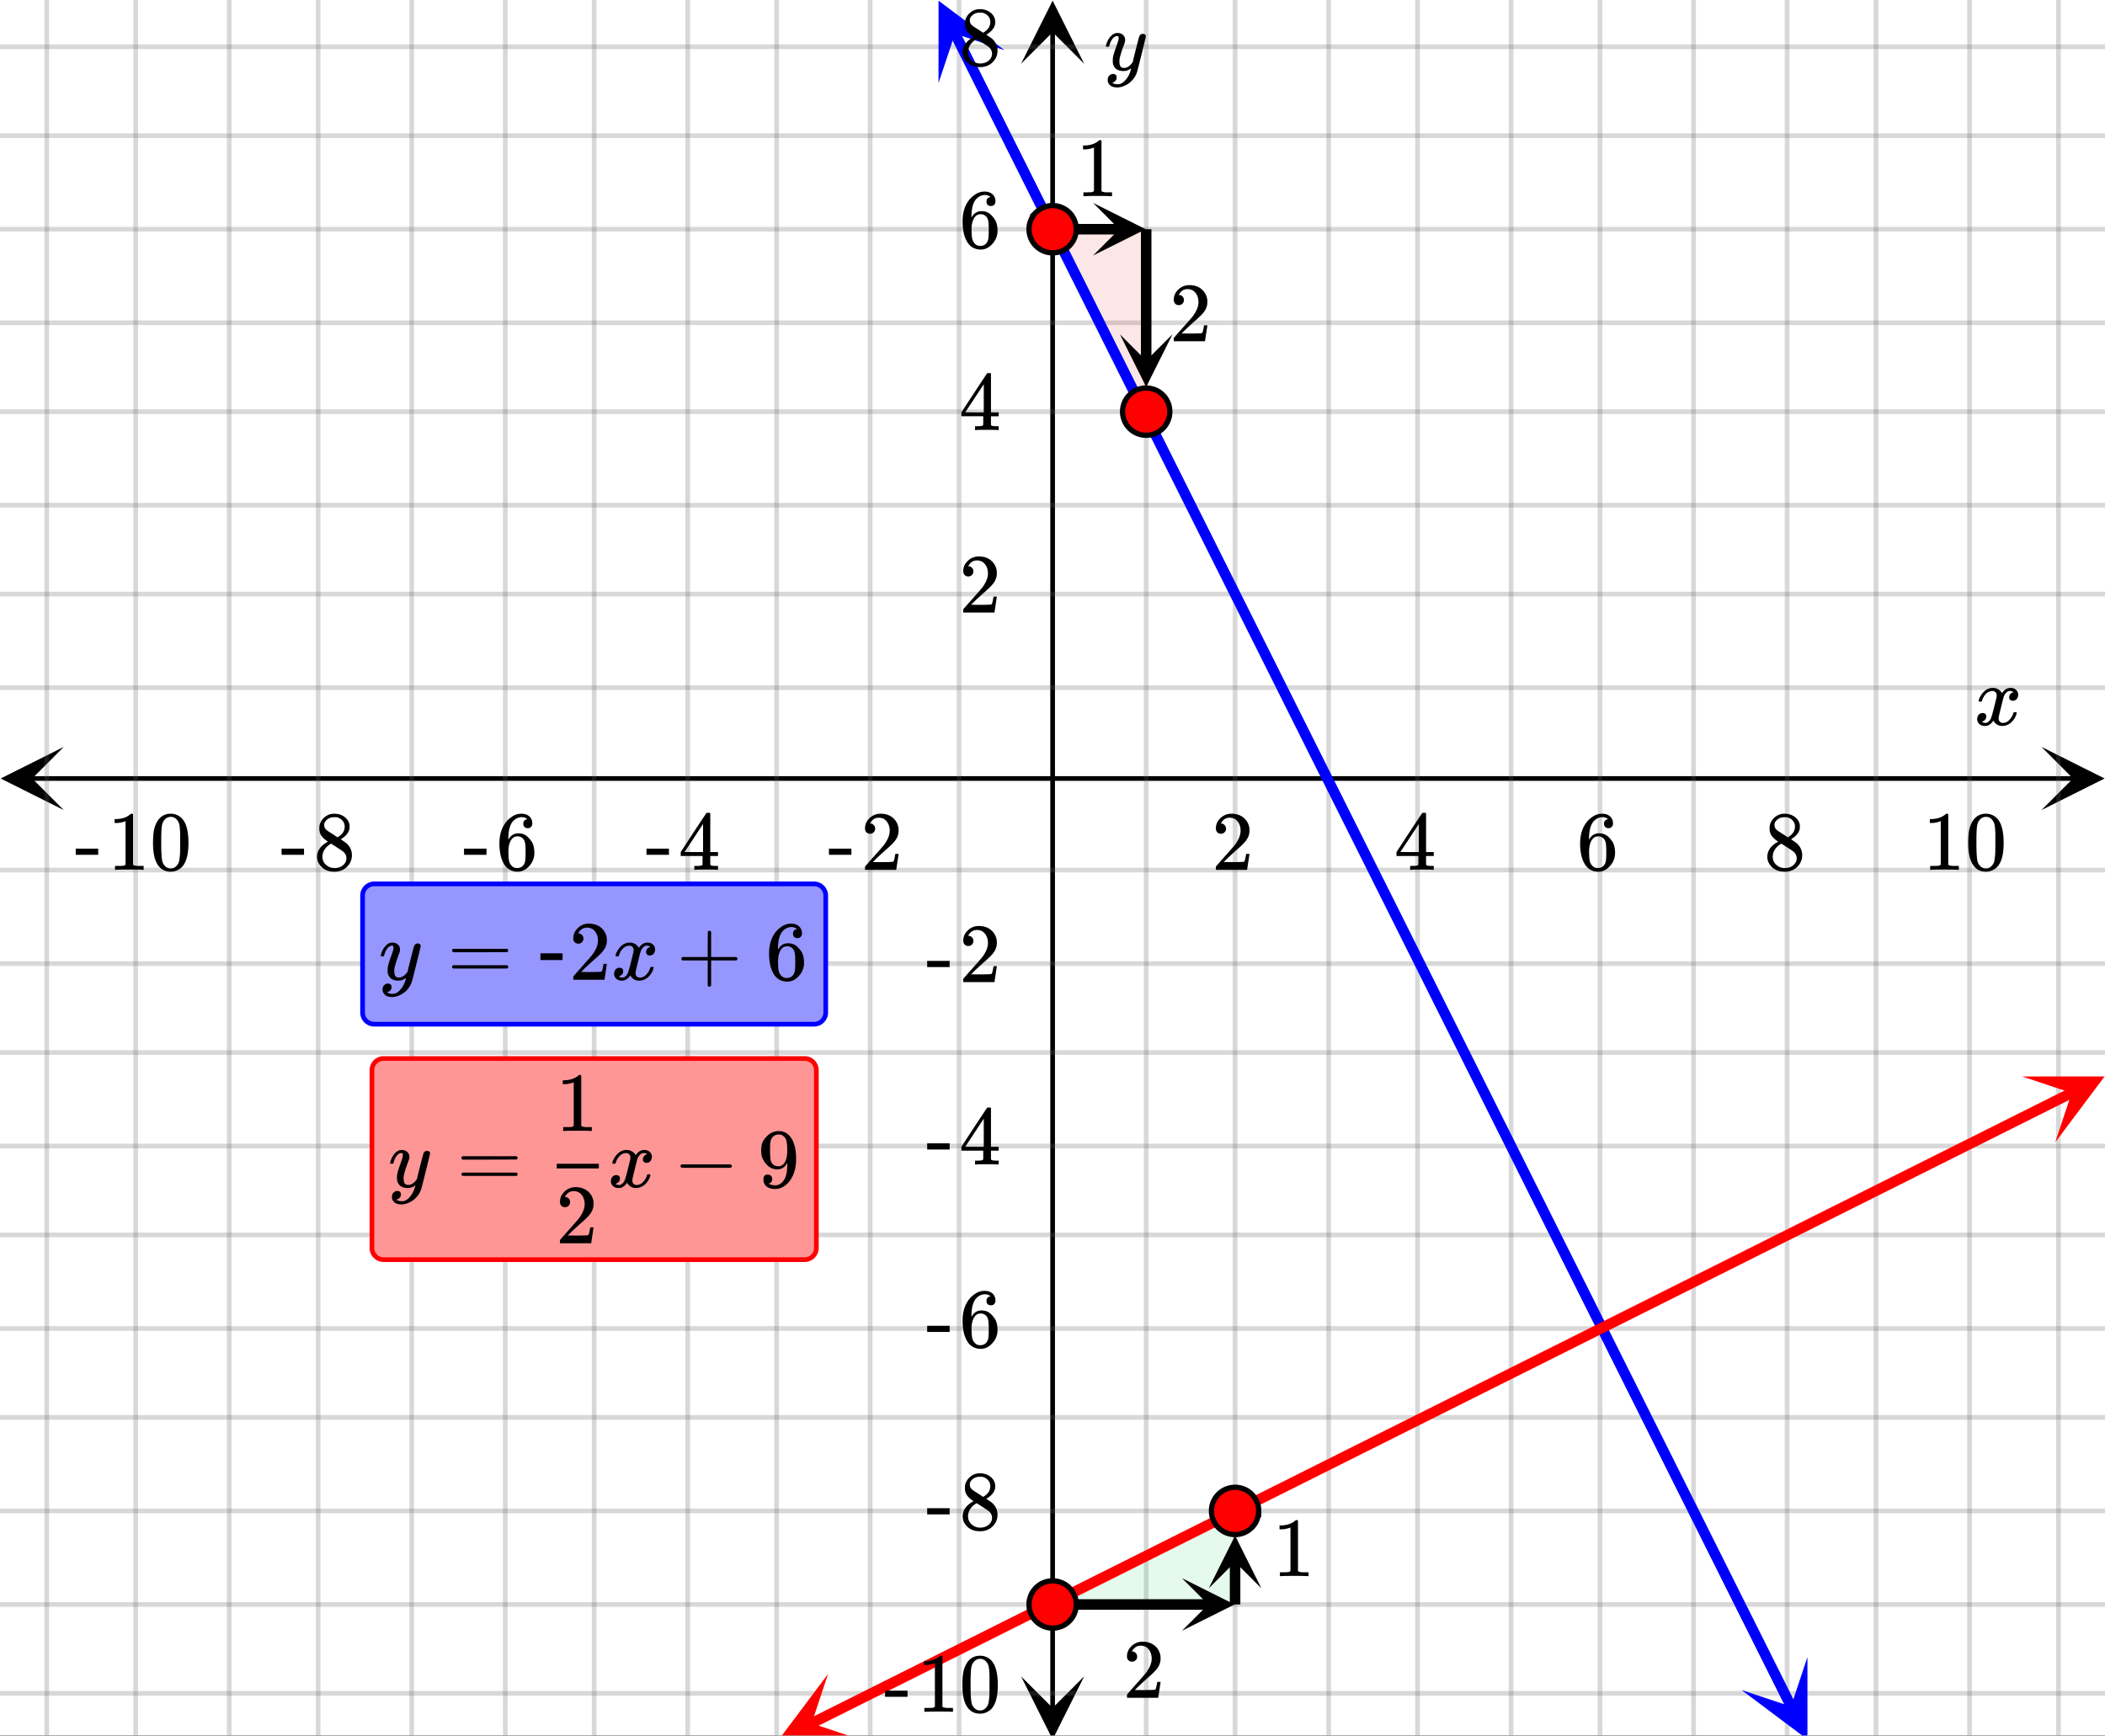 <svg xmlns="http://www.w3.org/2000/svg" xmlns:xlink="http://www.w3.org/1999/xlink" width="449.28" height="370.56" viewBox="0 0 336.96 277.92"><rect x="0" y="0" width="336.96" height="277.92" fill="#333333" stroke="none"/><defs><symbol overflow="visible" id="t"><path d="M.781-3.75C.727-3.8.703-3.848.703-3.89c.031-.25.172-.563.422-.938.414-.633.941-1.004 1.578-1.11.133-.007.235-.015.297-.015.313 0 .598.086.86.25.269.156.46.355.578.594.113-.157.187-.25.218-.282.332-.375.711-.562 1.14-.562.364 0 .661.105.891.312.227.211.344.465.344.766 0 .281-.078.516-.234.703a.776.776 0 0 1-.625.281.64.64 0 0 1-.422-.14.521.521 0 0 1-.156-.39c0-.415.222-.696.672-.845a.58.58 0 0 0-.141-.093.705.705 0 0 0-.39-.094.91.91 0 0 0-.266.031c-.336.149-.586.445-.75.89-.032.075-.164.579-.39 1.516-.231.93-.356 1.45-.376 1.563a1.827 1.827 0 0 0-.047.406c0 .211.063.383.188.516.125.125.289.187.5.187.383 0 .726-.16 1.031-.484.3-.32.508-.676.625-1.063.02-.082.04-.129.063-.14.03-.02.109-.031.234-.031.164 0 .25.039.25.109 0 .012-.012.058-.031.14-.149.563-.461 1.055-.938 1.47-.43.323-.875.484-1.344.484-.625 0-1.101-.282-1.421-.844-.262.406-.594.68-1 .812-.086.02-.2.032-.344.032-.524 0-.89-.188-1.11-.563a.953.953 0 0 1-.14-.531c0-.27.078-.5.234-.688a.798.798 0 0 1 .625-.28c.395 0 .594.187.594.562 0 .336-.164.574-.484.718a.359.359 0 0 1-.063.047l-.078.031c-.012.012-.024.016-.031.016h-.032c0 .031.063.074.188.125a.817.817 0 0 0 .36.078c.32 0 .597-.203.827-.61.102-.163.282-.75.532-1.75.05-.206.109-.437.171-.687.063-.257.11-.457.141-.593.031-.133.05-.211.063-.235a2.86 2.86 0 0 0 .078-.531.678.678 0 0 0-.188-.5.613.613 0 0 0-.484-.203c-.406 0-.762.156-1.063.469a2.562 2.562 0 0 0-.609 1.078c-.012.074-.031.12-.063.14a.752.752 0 0 1-.218.016zm0 0"/></symbol><symbol overflow="visible" id="B"><path d="M6.234-5.813c.125 0 .227.04.313.11.094.062.14.152.14.266 0 .117-.226 1.058-.671 2.828C5.578-.836 5.328.133 5.266.312a3.459 3.459 0 0 1-.688 1.22 3.641 3.641 0 0 1-1.11.874c-.491.239-.945.36-1.359.36-.687 0-1.152-.22-1.39-.657-.094-.125-.14-.304-.14-.53 0-.306.085-.544.265-.72.187-.168.379-.25.578-.25.394 0 .594.188.594.563 0 .332-.157.578-.47.734a.298.298 0 0 1-.062.032.295.295 0 0 0-.078.03c-.011.009-.023.016-.031.016L1.328 2c.031.05.129.11.297.172.133.05.273.078.422.078h.11c.155 0 .273-.012.359-.031.332-.094.648-.324.953-.688A3.69 3.69 0 0 0 4.188.25c.093-.3.14-.477.14-.531 0-.008-.012-.004-.031.015a.358.358 0 0 1-.078.047c-.336.239-.703.36-1.11.36-.46 0-.84-.106-1.14-.313-.293-.219-.48-.531-.563-.937a2.932 2.932 0 0 1-.015-.407c0-.218.007-.382.03-.5.063-.394.266-1.054.61-1.984.196-.531.297-.898.297-1.11a.838.838 0 0 0-.031-.265c-.024-.05-.074-.078-.156-.078h-.063c-.21 0-.406.094-.594.281-.293.293-.511.727-.656 1.297 0 .012-.008.027-.015.047a.188.188 0 0 1-.032.047l-.015.015c-.012.012-.028.016-.047.016h-.36C.305-3.8.281-3.836.281-3.86a.97.97 0 0 1 .047-.203c.188-.625.469-1.113.844-1.468.3-.282.617-.422.953-.422.383 0 .688.105.906.312.227.2.344.485.344.86-.023.168-.04.261-.047.281 0 .055-.07.246-.203.578-.367 1-.586 1.735-.656 2.203a1.857 1.857 0 0 0-.016.297c0 .344.05.61.156.797.114.18.313.266.594.266.207 0 .406-.051.594-.157a1.84 1.84 0 0 0 .422-.328c.093-.101.21-.242.36-.422a32.833 32.833 0 0 1 .25-1.063c.093-.35.175-.687.25-1 .343-1.35.534-2.062.577-2.124a.592.592 0 0 1 .578-.36zm0 0"/></symbol><symbol overflow="visible" id="u"><path d="M1.484-5.781c-.25 0-.449-.078-.593-.235a.872.872 0 0 1-.22-.609c0-.645.243-1.195.735-1.656a2.46 2.46 0 0 1 1.766-.703c.77 0 1.41.21 1.922.625.508.418.82.964.937 1.64.008.168.016.32.016.453 0 .524-.156 1.012-.469 1.47-.25.374-.758.89-1.516 1.546-.324.281-.777.695-1.359 1.234l-.781.766 1.016.016c1.414 0 2.164-.024 2.25-.079.039-.007.085-.101.14-.28.031-.095.094-.4.188-.923v-.03h.53v.03l-.374 2.47V0h-5v-.25c0-.188.008-.29.031-.313.008-.007.383-.437 1.125-1.28.977-1.095 1.61-1.813 1.89-2.157.602-.82.907-1.57.907-2.25 0-.594-.156-1.086-.469-1.484-.312-.407-.746-.61-1.297-.61-.523 0-.945.235-1.265.703-.024.032-.047.079-.078.141a.274.274 0 0 0-.047.078c0 .012.02.016.062.016a.68.68 0 0 1 .547.25.801.801 0 0 1 .219.562c0 .23-.078.422-.235.578a.76.76 0 0 1-.578.235zm0 0"/></symbol><symbol overflow="visible" id="v"><path d="M6.234 0c-.125-.031-.71-.047-1.75-.047-1.074 0-1.671.016-1.796.047h-.126v-.625h.422c.383-.008.618-.031.704-.063a.286.286 0 0 0 .171-.14c.008-.008.016-.25.016-.719v-.672h-3.5v-.625l2.031-3.11A431.58 431.58 0 0 1 4.5-9.108c.02-.008.113-.016.281-.016h.25l.078.078v6.203h1.235v.625H5.109V-.89a.25.25 0 0 0 .079.157c.07.062.328.101.765.109h.39V0zm-2.28-2.844v-4.5L1-2.859l1.469.015zm0 0"/></symbol><symbol overflow="visible" id="w"><path d="M5.031-8.11c-.199-.195-.48-.304-.843-.328-.625 0-1.153.274-1.579.813-.418.586-.625 1.492-.625 2.719L2-4.86l.11-.172c.363-.54.859-.813 1.484-.813.414 0 .781.09 1.094.266a2.6 2.6 0 0 1 .64.547c.219.242.395.492.531.75.196.449.297.933.297 1.453v.234c0 .211-.027.403-.078.578-.105.532-.383 1.032-.828 1.5-.387.407-.82.66-1.297.766a2.688 2.688 0 0 1-.547.047c-.168 0-.32-.016-.453-.047-.668-.125-1.2-.484-1.594-1.078C.83-1.66.563-2.79.563-4.218c0-.97.171-1.817.515-2.548.344-.726.82-1.296 1.438-1.703a2.62 2.62 0 0 1 1.562-.515c.531 0 .953.14 1.266.421.32.282.484.665.484 1.141 0 .23-.07.414-.203.547-.125.137-.297.203-.516.203-.218 0-.398-.062-.53-.187-.126-.125-.188-.301-.188-.532 0-.406.21-.644.64-.718zm-.593 3.235a1.18 1.18 0 0 0-.97-.484c-.335 0-.605.105-.812.312C2.22-4.597 2-3.883 2-2.907c0 .794.05 1.345.156 1.657.094.273.242.5.453.688.22.187.477.28.782.28.457 0 .804-.171 1.046-.515.133-.187.22-.41.25-.672.04-.258.063-.64.063-1.14v-.422c0-.508-.023-.895-.063-1.156a1.566 1.566 0 0 0-.25-.688zm0 0"/></symbol><symbol overflow="visible" id="x"><path d="M2.313-4.516c-.438-.289-.778-.593-1.016-.906-.242-.312-.36-.723-.36-1.234 0-.383.07-.707.22-.969.195-.406.488-.734.874-.984.383-.25.82-.375 1.313-.375.613 0 1.144.164 1.594.484.445.324.722.734.828 1.234.007.055.015.164.015.329 0 .199-.008.328-.015.39-.137.594-.547 1.11-1.235 1.547l-.156.11c.5.343.758.523.781.53.664.544 1 1.215 1 2.016 0 .73-.265 1.356-.797 1.875-.53.508-1.199.766-2 .766C2.254.297 1.441-.11.922-.922c-.23-.32-.344-.71-.344-1.172 0-.976.578-1.785 1.735-2.422zM5-6.922c0-.383-.125-.71-.375-.984a1.69 1.69 0 0 0-.922-.516h-.437c-.48 0-.883.164-1.204.485-.23.21-.343.453-.343.734 0 .387.164.695.5.922.039.043.328.23.86.562l.78.516c.008-.008.067-.047.172-.11a2.95 2.95 0 0 0 .25-.187C4.758-5.883 5-6.36 5-6.922zM1.437-2.109c0 .523.192.96.579 1.312a2.01 2.01 0 0 0 1.359.516c.363 0 .695-.07 1-.219.3-.156.531-.36.688-.61.144-.226.218-.472.218-.734 0-.383-.156-.726-.468-1.031-.075-.07-.45-.328-1.125-.766l-.407-.265C3.133-4 3.02-4.07 2.937-4.125l-.109-.063-.156.079c-.563.367-.938.812-1.125 1.343-.074.243-.11.461-.11.657zm0 0"/></symbol><symbol overflow="visible" id="y"><path d="M5.61 0c-.157-.031-.872-.047-2.141-.047C2.207-.047 1.5-.03 1.344 0h-.157v-.625h.344c.52 0 .86-.008 1.016-.031.07-.008.18-.067.328-.172v-6.969c-.023 0-.059.016-.11.047a4.134 4.134 0 0 1-1.39.25h-.25v-.625h.25c.758-.02 1.39-.188 1.89-.5a2.46 2.46 0 0 0 .422-.313c.008-.03.063-.046.157-.046a.36.36 0 0 1 .234.078v8.078c.133.137.43.203.89.203h.798V0zm0 0"/></symbol><symbol overflow="visible" id="z"><path d="M1.297-7.89c.5-.727 1.187-1.094 2.062-1.094.657 0 1.227.226 1.72.671.25.243.456.547.624.922.332.75.5 1.778.5 3.079 0 1.398-.195 2.46-.578 3.187-.25.523-.621.902-1.11 1.14a2.534 2.534 0 0 1-1.14.282c-1.031 0-1.79-.473-2.266-1.422-.386-.727-.578-1.79-.578-3.188 0-.832.051-1.519.156-2.062a4.48 4.48 0 0 1 .61-1.516zm3.031-.157a1.24 1.24 0 0 0-.953-.437c-.375 0-.7.148-.969.437-.199.211-.336.465-.406.766-.074.293-.121.797-.14 1.515 0 .063-.008.246-.016.547v.735c0 .855.008 1.453.031 1.796.031.637.082 1.09.156 1.36.07.273.207.508.406.703.25.273.563.406.938.406.363 0 .664-.133.906-.406.196-.195.332-.43.407-.703.07-.27.128-.723.171-1.36.008-.343.016-.94.016-1.796v-.735-.547c-.023-.718-.07-1.222-.14-1.515-.075-.301-.212-.555-.407-.766zm0 0"/></symbol><symbol overflow="visible" id="A"><path d="M.14-2.406v-.985h3.594v.985zm0 0"/></symbol><symbol overflow="visible" id="C"><path d="M.75-4.672c0-.125.063-.219.188-.281H9.53c.133.062.203.156.203.281 0 .094-.062.18-.187.25l-4.281.016H.969C.82-4.457.75-4.546.75-4.672zm0 2.61c0-.133.07-.223.219-.266h8.578a.249.249 0 0 0 .062.047l.063.047c.02.011.035.039.047.078.008.031.015.062.015.094 0 .117-.07.203-.203.265H.937C.813-1.859.75-1.945.75-2.063zm0 0"/></symbol><symbol overflow="visible" id="E"><path d="M.938-3.094C.813-3.164.75-3.258.75-3.375c0-.113.063-.203.188-.266h4.03v-2.015l.016-2.032c.094-.113.18-.171.266-.171.113 0 .203.07.266.203v4.015H9.53c.133.075.203.168.203.282 0 .105-.07.195-.203.265H5.516V.922c-.063.125-.157.187-.282.187-.117 0-.203-.062-.265-.187v-4.016zm0 0"/></symbol><symbol overflow="visible" id="F"><path d="M1.328-3.094c-.137-.07-.203-.164-.203-.281 0-.113.066-.203.203-.266h7.828c.133.075.203.168.203.282 0 .105-.07.195-.203.265zm0 0"/></symbol><symbol overflow="visible" id="G"><path d="M2.328-1.297a.76.76 0 0 1-.14.469.597.597 0 0 1-.36.234l-.062.016c0 .012.03.039.093.078a.289.289 0 0 0 .157.063c.195.093.453.14.765.14.164 0 .281-.008.344-.031.438-.102.8-.379 1.094-.828.351-.508.531-1.383.531-2.625v-.094l-.078.11c-.367.617-.883.921-1.547.921-.719 0-1.328-.312-1.828-.937a3.351 3.351 0 0 1-.563-.938c-.117-.3-.171-.687-.171-1.156 0-.52.066-.945.203-1.281.144-.332.39-.672.734-1.016a2.658 2.658 0 0 1 1.672-.797l.031-.015h.078c.008 0 .035.007.078.015h.11c.187 0 .316.012.39.031.727.157 1.297.622 1.704 1.391.394.781.593 1.797.593 3.047 0 1.262-.273 2.324-.812 3.188a3.582 3.582 0 0 1-1.14 1.187c-.45.281-.915.422-1.391.422-.575 0-1.032-.133-1.376-.39C1.095-.364.922-.75.922-1.25c0-.508.234-.766.703-.766.207 0 .375.07.5.204a.676.676 0 0 1 .203.515zm1.36-7.11a4.146 4.146 0 0 0-.376-.015c-.335 0-.624.121-.874.36a1.5 1.5 0 0 0-.376.718c-.054.274-.078.735-.078 1.39 0 .618.02 1.106.063 1.47.039.336.172.609.39.828.227.21.516.312.86.312h.047c.488-.039.844-.289 1.062-.75.219-.468.328-1.035.328-1.703 0-.695-.039-1.203-.109-1.516A1.36 1.36 0 0 0 4.297-8a1.248 1.248 0 0 0-.61-.406zm0 0"/></symbol><symbol overflow="visible" id="D"><path d="M.656-4.234h3.547v1.078H.656zm0 0"/></symbol><clipPath id="a"><path d="M0 0h336.96v277.836H0zm0 0"/></clipPath><clipPath id="b"><path d="M.102 119.574H11V130H.102zm0 0"/></clipPath><clipPath id="c"><path d="M326.79 119.574h10.17V130h-10.17zm0 0"/></clipPath><clipPath id="d"><path d="M7 0h323v277.836H7zm0 0"/></clipPath><clipPath id="e"><path d="M163.445 268H174v9.836h-10.555zm0 0"/></clipPath><clipPath id="f"><path d="M163.445 0H174v10.21h-10.555zm0 0"/></clipPath><clipPath id="g"><path d="M0 7h336.96v265H0zm0 0"/></clipPath><clipPath id="h"><path d="M150 0h11v14h-11zm0 0"/></clipPath><clipPath id="i"><path d="M155.516-2.527l11.859 23.738-23.738 11.863-11.864-23.738zm0 0"/></clipPath><clipPath id="j"><path d="M278 265h12v12.836h-12zm0 0"/></clipPath><clipPath id="k"><path d="M289.328 265.29l11.863 23.741-23.738 11.864-11.863-23.743zm0 0"/></clipPath><clipPath id="l"><path d="M124 267h14v10.836h-14zm0 0"/></clipPath><clipPath id="m"><path d="M122.012 273.258l23.734-11.875 11.875 23.734-23.734 11.875zm0 0"/></clipPath><clipPath id="n"><path d="M323 172h13.96v11H323zm0 0"/></clipPath><clipPath id="o"><path d="M323.707 172.34l23.734-11.875 11.875 23.734-23.734 11.875zm0 0"/></clipPath><clipPath id="p"><path d="M189.2 252.656h8.8V262h-8.8zm0 0"/></clipPath><clipPath id="q"><path d="M193.496 245H202v9.277h-8.504zm0 0"/></clipPath><clipPath id="r"><path d="M174.969 32.484H184V41h-9.031zm0 0"/></clipPath><clipPath id="s"><path d="M179 53.516h8.691V62H179zm0 0"/></clipPath></defs><g clip-path="url(#a)" fill="#fff"><path d="M0 0h336.96v277.92H0z"/><path d="M0 0h336.96v277.92H0z"/></g><path d="M5.055 124.633h326.89" fill="none" stroke="#000" stroke-width=".749"/><g clip-path="url(#b)"><path d="M10.21 119.574L.103 124.633l10.109 5.055-5.055-5.055zm0 0"/></g><g clip-path="url(#c)"><path d="M326.79 119.574l10.108 5.059-10.109 5.055 5.055-5.055zm0 0"/></g><g clip-path="url(#d)"><path d="M183.477 0v278.586M197.707 0v278.586M212.684 0v278.586M226.914 0v278.586M241.891 0v278.586M256.12 0v278.586M271.098 0v278.586M286.074 0v278.586M300.304 0v278.586M315.282 0v278.586M329.511 0v278.586M153.524 0v278.586M139.293 0v278.586M124.316 0v278.586M110.086 0v278.586M95.109 0v278.586M80.88 0v278.586M65.902 0v278.586M50.926 0v278.586M36.696 0v278.586M21.718 0v278.586M7.489 0v278.586" fill="none" stroke-linecap="round" stroke-linejoin="round" stroke="#666" stroke-opacity=".251" stroke-width=".749"/></g><path d="M168.5 273.531V5.055" fill="none" stroke="#000" stroke-width=".749"/><g clip-path="url(#e)"><path d="M163.445 268.375l5.055 10.11 5.055-10.11-5.055 5.055zm0 0"/></g><g clip-path="url(#f)"><path d="M163.445 10.21L168.5.103l5.055 10.109-5.055-5.055zm0 0"/></g><g clip-path="url(#g)"><path d="M0 110.086h337M0 95.109h337M0 80.88h337M0 65.902h337M0 51.672h337M0 36.695h337M0 21.72h337M0 7.489h337M0 139.292h337M0 154.27h337M0 168.5h337M0 183.477h337M0 197.707h337M0 212.684h337M0 226.914h337M0 241.891h337M0 256.867h337M0 271.097h337" fill="none" stroke-linecap="round" stroke-linejoin="round" stroke="#666" stroke-opacity=".251" stroke-width=".749"/></g><path d="M168.5 256.867l29.305-.273-.098-14.703zm0 0" fill="#00cc52" fill-opacity=".102"/><path d="M168.5 36.695l14.652-.039.325 29.246zm0 0" fill="#f2190d" fill-opacity=".102"/><path d="M152.82 5.277l.903 1.801.898 1.797.899 1.8.898 1.798.898 1.8.899 1.797.898 1.801.899 1.797.898 1.8.899 1.798.902 1.8.898 1.797.899 1.801.898 1.797.899 1.8.898 1.798.899 1.8.898 1.797.898 1.801.899 1.797.898 1.8.903 1.798.898 1.8.899 1.797 1.796 3.602.899 1.797.898 1.8.899 1.797.898 1.801.899 1.797.898 1.8.902 1.798.899 1.8.898 1.797.899 1.801.898 1.797.899 1.8.898 1.798.898 1.8.899 1.797.898 1.801.899 1.797.902 1.8.899 1.798.898 1.8.898 1.797.899 1.801.898 1.797.899 1.8.898 1.798.899 1.8.898 1.797.899 1.801.902 1.797.898 1.8.899 1.798.898 1.8.899 1.797.898 1.801.898 1.797.899 1.8.898 1.797.899 1.801.898 1.797.903 1.8.898 1.798.898 1.8.899 1.797.898 1.801.899 1.797.898 1.8.899 1.798.898 1.8.899 1.797.898 1.801.902 1.797.899 1.8.898 1.798.899 1.8.898 1.797.898 1.801.899 1.797.898 1.8.899 1.798.898 1.8.899 1.797.902 1.801.898 1.797.899 1.8.898 1.798.899 1.8.898 1.797.899 1.801.898 1.797.899 1.8.898 1.798.902 1.8.899 1.801.898 1.797.899 1.8.898 1.798.898 1.8.899 1.797.898 1.801.899 1.797.898 1.8.899 1.798.902 1.8.898 1.797.899 1.801.898 1.797.899 1.8.898 1.798.899 1.8.898 1.797.899 1.801.898 1.797.898 1.8.903 1.798.898 1.8.899 1.797.898 1.801.898 1.797.899 1.8.898 1.798.899 1.8.898 1.797.899 1.801.898 1.797.902 1.8.899 1.798.898 1.8.899 1.797.898 1.801.899 1.797.898 1.8.899 1.798.898 1.8.898 1.797.899 1.801.902 1.797.899 1.8.898 1.798.898 1.8.899 1.797.898 1.801.899 1.797.898 1.8" fill="none" stroke-width="1.685" stroke-linecap="round" stroke-linejoin="round" stroke="#00f"/><g clip-path="url(#h)"><g clip-path="url(#i)"><path d="M160.785 8.023L150.238.11l-.004 13.188 2.641-7.914zm0 0" fill="#00f"/></g></g><g clip-path="url(#j)"><g clip-path="url(#k)"><path d="M289.328 265.29v13.187l-10.55-7.914 7.913 2.64zm0 0" fill="#00f"/></g></g><path d="M129.816 275.95l2.711-1.36 1.356-.676 1.355-.68 1.356-.675 1.355-.68 1.356-.676 2.71-1.36 1.356-.675 1.352-.68 1.355-.675 1.356-.68 1.355-.676 2.711-1.36 1.355-.675 1.356-.68 1.355-.676 1.356-.68 1.351-.675 2.711-1.36 1.356-.675 1.355-.68 1.356-.676 1.355-.68 1.356-.675 2.71-1.36 1.352-.675 1.356-.68 1.355-.676 1.356-.68 1.355-.675 2.711-1.36 1.356-.675 1.355-.68 1.355-.676 1.352-.68 1.356-.675 2.71-1.36 1.356-.675 1.355-.68 1.356-.676 1.355-.68 1.356-.675 1.355-.68 1.352-.68 1.355-.676 1.356-.68 1.355-.675 1.356-.68 1.355-.675 2.711-1.36 1.356-.676 1.355-.68 1.352-.675 2.71-1.36 1.356-.675 1.355-.68 1.356-.676 1.355-.68 1.356-.675 2.71-1.36 1.352-.675 1.356-.68 1.355-.676 1.356-.68 1.355-.675 2.711-1.36 1.356-.675 1.355-.68 1.356-.676 1.351-.68 1.356-.675 2.71-1.36 1.356-.676 1.356-.68 1.355-.675 1.355-.68 1.356-.675 1.355-.68 1.352-.68 1.355-.676 1.356-.68 1.355-.675 1.356-.68 1.355-.676 2.711-1.359 1.356-.676 1.355-.68 1.352-.675 1.355-.68 1.356-.676 2.71-1.36 1.356-.675 1.356-.68 1.355-.675 1.355-.68 1.356-.676 1.352-.68 1.355-.68 1.355-.675 1.356-.68 1.355-.675 1.356-.68 1.355-.676 2.711-1.36 1.356-.675 1.351-.68 1.356-.675 1.355-.68 1.356-.676 2.71-1.36 1.356-.675 1.356-.68 1.355-.676 1.356-.68 1.351-.675 2.711-1.36 1.355-.675 1.356-.68 1.355-.676 1.356-.68 1.355-.675 2.711-1.36 1.352-.675 1.355-.68 1.356-.676 1.355-.68 1.356-.675 2.71-1.36 1.356-.675 1.356-.68" fill="none" stroke-width="1.685" stroke-linecap="round" stroke-linejoin="round" stroke="red"/><g clip-path="url(#l)"><g clip-path="url(#m)"><path d="M132.559 267.98l-7.91 10.555 13.187-.004-7.91-2.636zm0 0" fill="red"/></g></g><g clip-path="url(#n)"><g clip-path="url(#o)"><path d="M323.707 172.34l13.188-.004-7.91 10.555 2.636-7.914zm0 0" fill="red"/></g></g><path d="M168.5 256.867h24.996" fill="none" stroke-width="1.685" stroke="#000"/><g clip-path="url(#p)"><path d="M189.2 252.656l8.421 4.211-8.422 4.215 4.211-4.215zm0 0"/></g><path d="M197.707 256.867v-6.886" fill="none" stroke-width="1.685" stroke="#000"/><g clip-path="url(#q)"><path d="M193.496 254.277l4.211-8.425 4.211 8.425-4.211-4.214zm0 0"/></g><path d="M168.5 36.695h10.766" fill="none" stroke-width="1.685" stroke="#000"/><g clip-path="url(#r)"><path d="M174.969 32.484l8.426 4.211-8.426 4.211 4.21-4.21zm0 0"/></g><path d="M183.477 36.695v21.118" fill="none" stroke-width="1.685" stroke="#000"/><g clip-path="url(#s)"><path d="M187.691 53.516l-4.214 8.425-4.211-8.425 4.21 4.214zm0 0"/></g><path d="M172.281 256.867c0 .504-.093.985-.289 1.45a3.768 3.768 0 0 1-3.492 2.335 3.777 3.777 0 0 1-3.492-2.336 3.692 3.692 0 0 1-.29-1.449c0-.5.095-.98.29-1.445a3.768 3.768 0 0 1 3.492-2.336c.5 0 .984.098 1.445.289a3.768 3.768 0 0 1 2.047 2.047c.196.465.29.945.29 1.445zm0 0M201.488 241.89a3.81 3.81 0 0 1-1.105 2.676 3.859 3.859 0 0 1-1.23.82 3.74 3.74 0 0 1-1.446.286c-.5 0-.984-.094-1.45-.285a3.885 3.885 0 0 1-1.226-.82 3.76 3.76 0 0 1-1.105-2.676c0-.5.094-.985.285-1.446a3.8 3.8 0 0 1 2.047-2.047 3.777 3.777 0 0 1 4.941 2.047c.192.461.29.946.29 1.446zm0 0M172.281 36.695a3.81 3.81 0 0 1-1.105 2.676 3.859 3.859 0 0 1-1.23.82 3.74 3.74 0 0 1-1.446.286c-.5 0-.984-.094-1.45-.286a3.885 3.885 0 0 1-1.226-.82 3.81 3.81 0 0 1-1.105-2.676c0-.5.094-.984.289-1.445.191-.465.465-.875.816-1.23a3.81 3.81 0 0 1 2.676-1.106c.5 0 .984.094 1.445.29.465.19.875.464 1.23.816.352.355.626.765.817 1.23.196.46.29.945.29 1.445zm0 0M187.258 65.902c0 .5-.094.985-.285 1.446a3.734 3.734 0 0 1-.82 1.23 3.81 3.81 0 0 1-2.676 1.106c-.5 0-.985-.094-1.446-.29a3.727 3.727 0 0 1-1.226-.816 3.734 3.734 0 0 1-.82-1.23 3.777 3.777 0 0 1 .82-4.121 3.8 3.8 0 0 1 1.226-.82 3.74 3.74 0 0 1 1.446-.286 3.76 3.76 0 0 1 2.675 1.106 3.758 3.758 0 0 1 1.106 2.675zm0 0" fill="red" stroke-width=".843" stroke="#000"/><use xlink:href="#t" x="316.031" y="116.078"/><use xlink:href="#u" x="193.962" y="139.256"/><use xlink:href="#v" x="223.169" y="139.256"/><use xlink:href="#w" x="252.376" y="139.256"/><use xlink:href="#x" x="282.331" y="139.256"/><use xlink:href="#y" x="307.793" y="139.256"/><use xlink:href="#z" x="314.533" y="139.256"/><use xlink:href="#A" x="132.553" y="139.256"/><use xlink:href="#u" x="137.796" y="139.256"/><use xlink:href="#A" x="103.347" y="139.256"/><use xlink:href="#v" x="108.589" y="139.256"/><use xlink:href="#A" x="74.14" y="139.256"/><use xlink:href="#w" x="79.382" y="139.256"/><use xlink:href="#A" x="44.933" y="139.256"/><use xlink:href="#x" x="50.176" y="139.256"/><use xlink:href="#A" x="11.982" y="139.256"/><use xlink:href="#y" x="17.224" y="139.256"/><use xlink:href="#z" x="23.964" y="139.256"/><use xlink:href="#B" x="176.738" y="11.233"/><use xlink:href="#u" x="153.522" y="98.067"/><use xlink:href="#v" x="153.522" y="68.86"/><use xlink:href="#w" x="153.522" y="39.654"/><use xlink:href="#x" x="153.522" y="10.447"/><use xlink:href="#A" x="148.28" y="157.229"/><use xlink:href="#u" x="153.522" y="157.229"/><use xlink:href="#A" x="148.28" y="186.436"/><use xlink:href="#v" x="153.522" y="186.436"/><use xlink:href="#A" x="148.28" y="215.643"/><use xlink:href="#w" x="153.522" y="215.643"/><use xlink:href="#A" x="148.28" y="244.849"/><use xlink:href="#x" x="153.522" y="244.849"/><use xlink:href="#A" x="141.54" y="274.056"/><use xlink:href="#y" x="146.782" y="274.056"/><use xlink:href="#z" x="153.522" y="274.056"/><path d="M58.04 162.098v-18.723a1.851 1.851 0 0 1 .546-1.324 1.88 1.88 0 0 1 1.324-.547h70.399c.246 0 .484.047.714.14.23.094.43.231.606.407.176.176.312.379.406.61.098.226.145.464.145.714v18.723c0 .246-.047.488-.145.715a1.876 1.876 0 0 1-1.012 1.016 1.88 1.88 0 0 1-.714.14H59.91a1.88 1.88 0 0 1-1.324-.547 1.866 1.866 0 0 1-.547-1.324zm0 0" fill="#9696ff" stroke="#00f" stroke-width=".749"/><use xlink:href="#B" x="60.66" y="156.855"/><use xlink:href="#C" x="71.624" y="156.855"/><use xlink:href="#D" x="85.853" y="156.855"/><use xlink:href="#u" x="91.095" y="156.855"/><use xlink:href="#t" x="97.835" y="156.855"/><use xlink:href="#E" x="108.32" y="156.855"/><use xlink:href="#w" x="122.549" y="156.855"/><path d="M59.535 199.79v-28.458a1.884 1.884 0 0 1 1.156-1.73c.23-.094.47-.141.72-.141h67.398a1.851 1.851 0 0 1 1.324.547 1.88 1.88 0 0 1 .547 1.324v28.457c0 .25-.047.488-.14.719-.095.23-.231.43-.407.605a1.832 1.832 0 0 1-.61.407 1.785 1.785 0 0 1-.714.144H61.41a1.856 1.856 0 0 1-1.324-.55 1.889 1.889 0 0 1-.55-1.324zm0 0" fill="#ff9696" stroke="red" stroke-width=".749"/><use xlink:href="#B" x="62.158" y="190.055"/><use xlink:href="#C" x="73.122" y="190.055"/><use xlink:href="#t" x="97.32" y="190.055"/><use xlink:href="#F" x="107.805" y="190.055"/><use xlink:href="#u" x="88.966" y="199.042"/><path d="M89.117 186.313h6.742v.746h-6.742zm0 0"/><use xlink:href="#y" x="88.966" y="181.068"/><use xlink:href="#G" x="121.285" y="190.055"/><use xlink:href="#u" x="179.733" y="271.809"/><g><use xlink:href="#y" x="203.698" y="252.338"/></g><g><use xlink:href="#y" x="172.244" y="31.416"/></g><g><use xlink:href="#u" x="187.222" y="54.631"/></g></svg>